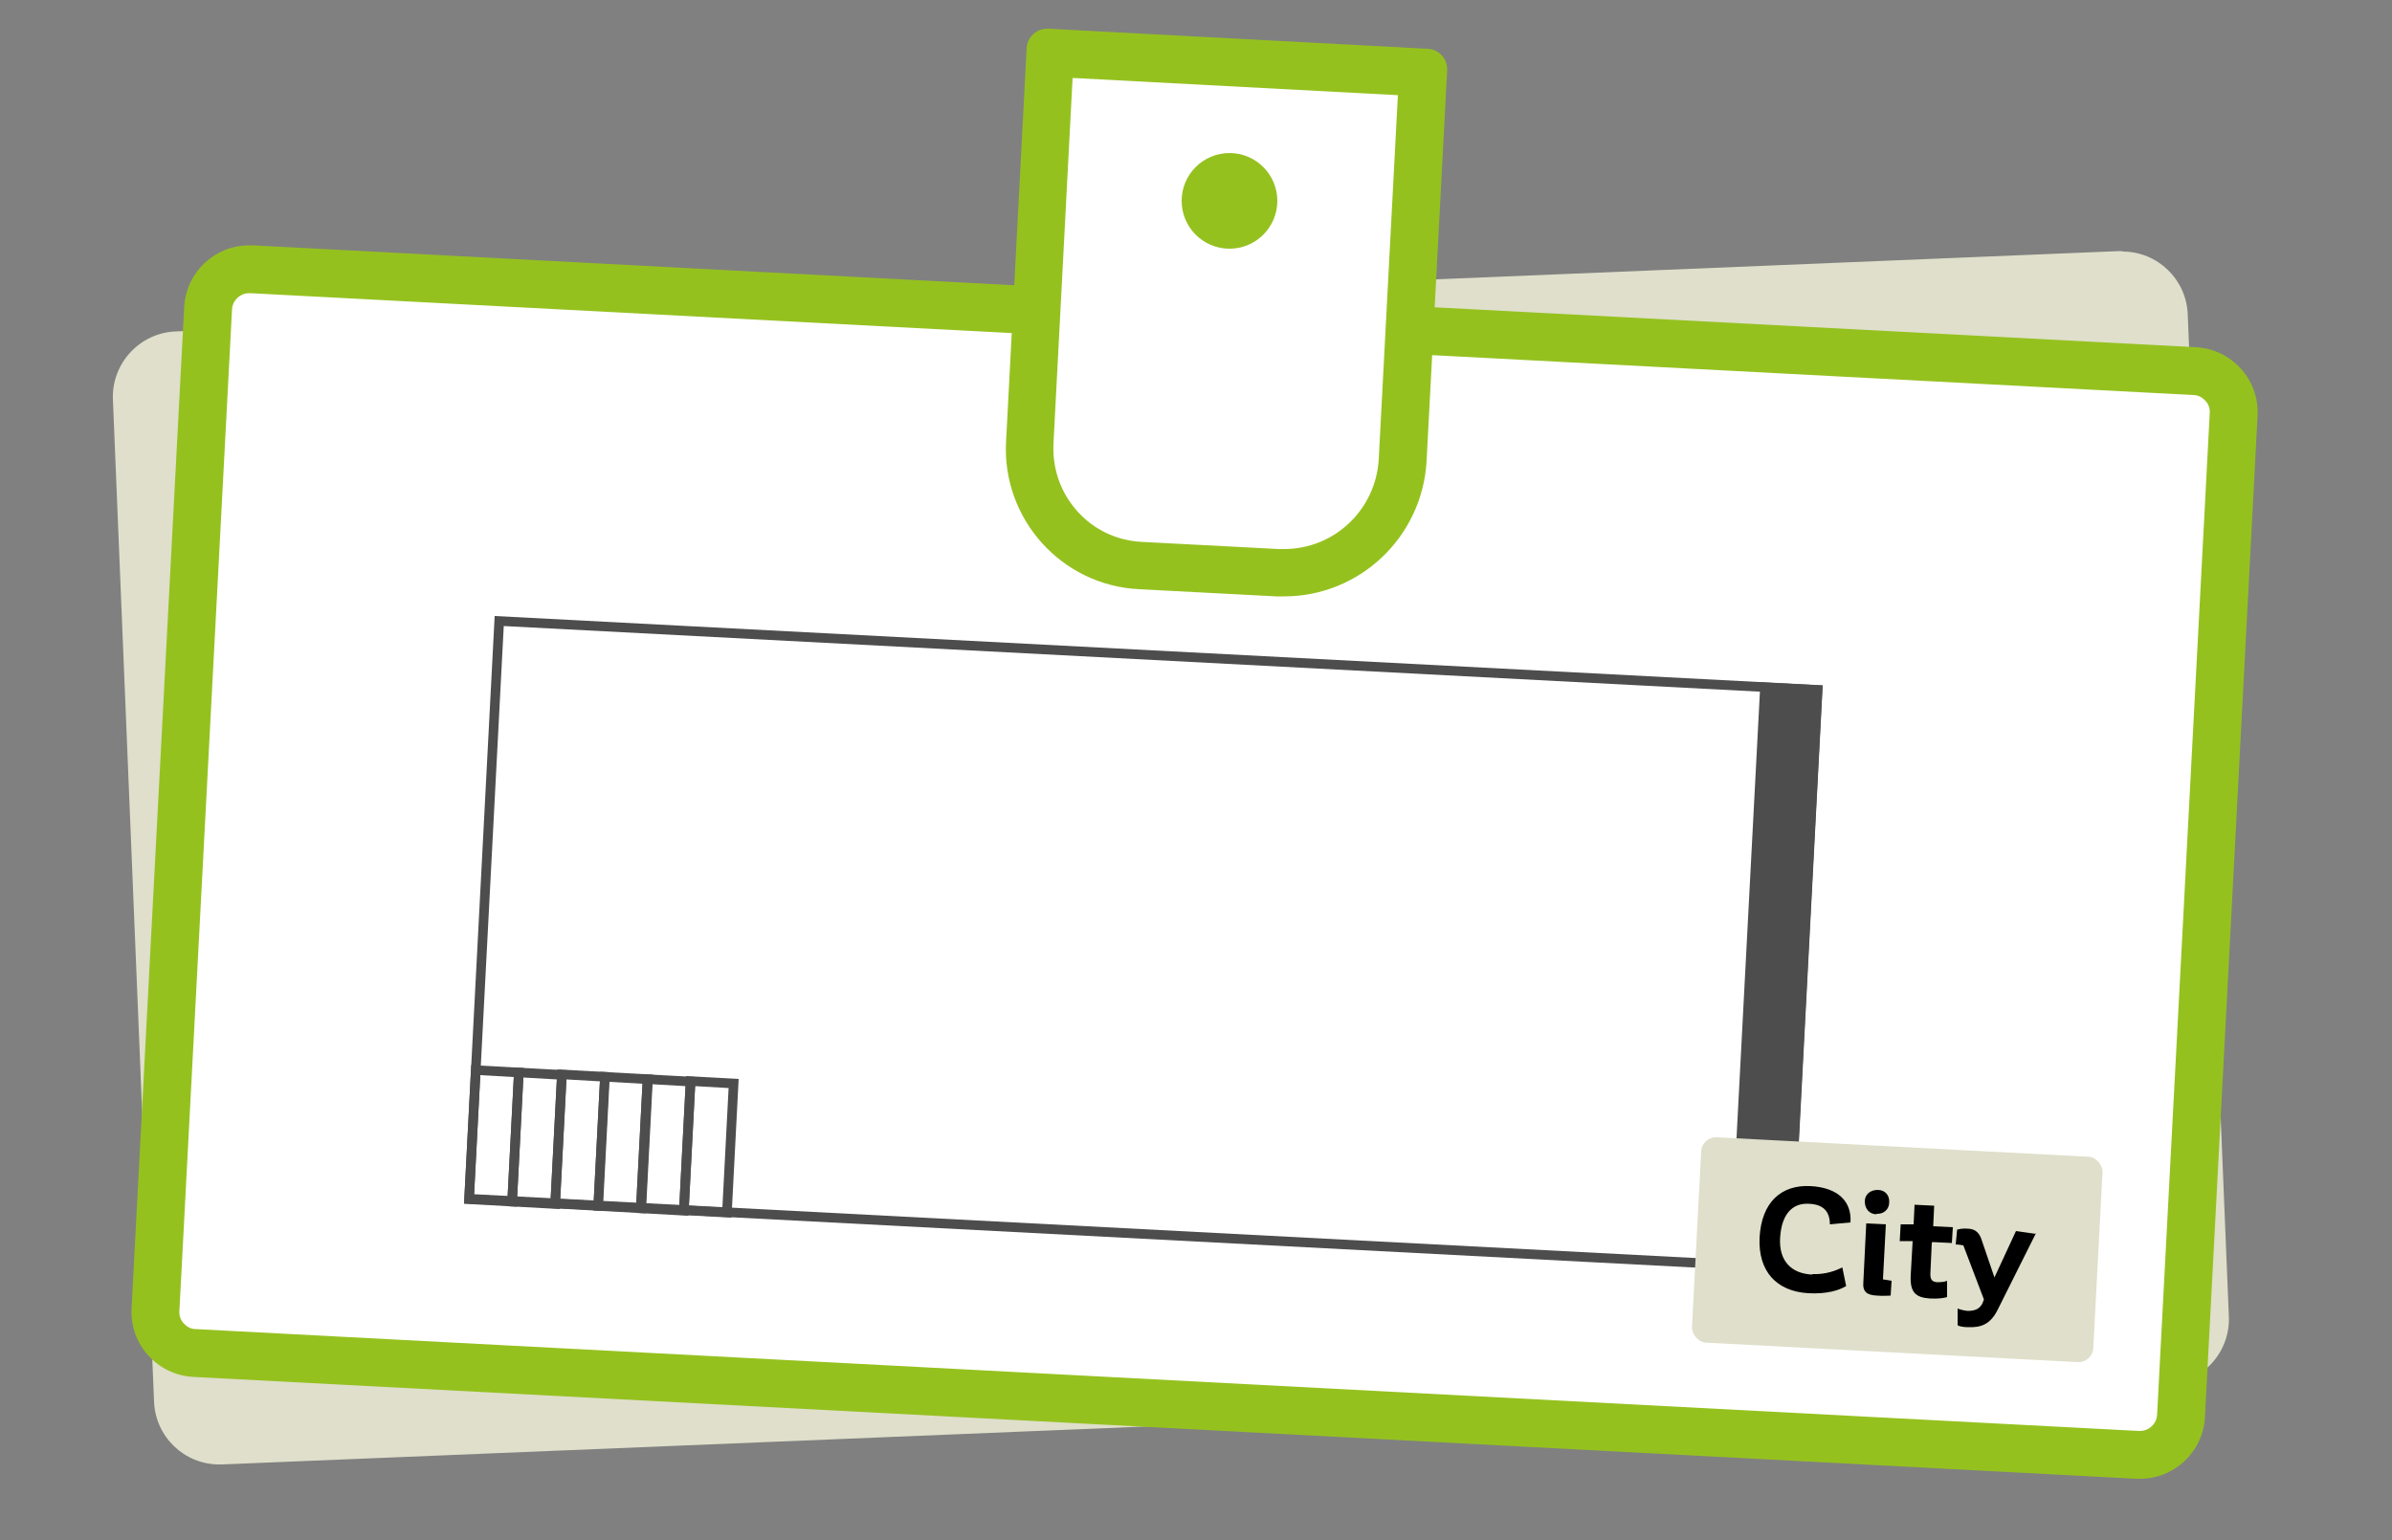 <?xml version="1.0" encoding="UTF-8"?>
<svg id="Layer_1" data-name="Layer 1" xmlns="http://www.w3.org/2000/svg" version="1.1" viewBox="0 0 500 322">
  <rect x="0" y="0" width="500" height="322" fill="#808080" stroke="none"/>
  <defs>
    <style>
      .cls-1 {
        fill: #dfdfcb;
      }

      .cls-1, .cls-2, .cls-3, .cls-4, .cls-5 {
        stroke-width: 0px;
      }

      .cls-2 {
        fill: #4d4d4d;
      }

      .cls-3 {
        fill: #000;
      }

      .cls-4 {
        fill: #95c11f;
      }

      .cls-5 {
        fill: #fff;
      }
    </style>
  </defs>
  <g>
    <path class="cls-1" d="M45.9,301.1c-4.6,0-8.4-3.6-8.6-8.3l-8.6-209.6c-.2-4.8,3.5-8.8,8.3-9l406.4-16.7c.1,0,.2,0,.4,0,4.6,0,8.4,3.6,8.6,8.3l8.6,209.6c0,2.3-.7,4.5-2.3,6.2-1.6,1.7-3.7,2.7-6,2.8l-406.4,16.7c-.1,0-.2,0-.4,0Z"/>
    <path class="cls-1" d="M443.6,62.5c1.9,0,3.5,1.5,3.6,3.5l8.6,209.6c0,2-1.5,3.7-3.5,3.8l-406.4,16.7c0,0-.1,0-.2,0-1.9,0-3.5-1.5-3.6-3.5l-8.6-209.6c0-1.3.6-2.2,1-2.6.4-.4,1.2-1.1,2.5-1.2l406.4-16.7c0,0,.1,0,.2,0h0M443.6,52.5c-.2,0-.4,0-.6,0L36.7,69.3c-7.5.3-13.4,6.7-13.1,14.2l8.6,209.6c.3,7.3,6.3,13.1,13.6,13.1s.4,0,.6,0l406.4-16.7c7.5-.3,13.4-6.7,13.1-14.2l-8.6-209.6c-.3-7.3-6.3-13.1-13.6-13.1h0Z"/>
  </g>
  <g>
    <path class="cls-5" d="M447.4,304.3c-.2,0-.3,0-.5,0l-406.2-21.3c-4.8-.2-8.4-4.3-8.2-9.1l11-209.4c.2-4.6,4-8.2,8.6-8.2s.3,0,.5,0l406.2,21.3c2.3.1,4.4,1.1,6,2.8,1.5,1.7,2.3,3.9,2.2,6.2l-11,209.4c-.2,4.6-4,8.2-8.6,8.2Z"/>
    <path class="cls-4" d="M52.1,61.3c0,0,.1,0,.2,0l406.2,21.3c1.3,0,2.1.8,2.5,1.2.4.4,1,1.3.9,2.6l-11,209.4c-.1,1.9-1.7,3.4-3.6,3.4s-.1,0-.2,0l-406.2-21.3c-1.3,0-2.1-.8-2.5-1.2-.4-.4-1-1.3-.9-2.6l11-209.4c.1-1.9,1.7-3.4,3.6-3.4M52.1,51.3c-7.2,0-13.2,5.6-13.6,12.9l-11,209.4c-.4,7.5,5.4,13.9,12.9,14.3l406.2,21.3c.2,0,.5,0,.7,0,7.2,0,13.2-5.6,13.6-12.9l11-209.4c.4-7.5-5.4-13.9-12.9-14.3L52.9,51.3c-.2,0-.5,0-.7,0h0Z"/>
  </g>
  <g>
    <path class="cls-5" d="M268.4,119.7c-.4,0-.9,0-1.3,0l-28.7-1.5c-6.5-.3-12.5-3.2-16.9-8-4.4-4.8-6.6-11.1-6.2-17.6l4.3-81.5,77.9,4.1-4.2,81c-.7,13.2-11.6,23.5-24.8,23.5Z"/>
    <path class="cls-4" d="M224.3,16.3l67.9,3.6-4,76.1c-.6,10.5-9.2,18.8-19.8,18.8s-.7,0-1.1,0l-28.7-1.5c-5.2-.3-9.9-2.5-13.4-6.4-3.5-3.9-5.2-8.8-5-14l4-76.5M218.9,6c-2.3,0-4.2,1.8-4.3,4.1l-4.3,82.2c-.9,16.2,11.6,30.1,27.8,30.9l28.7,1.5c.5,0,1.1,0,1.6,0,15.8,0,28.9-12.4,29.8-28.3l4.3-81.7c.1-2.4-1.7-4.4-4.1-4.5l-79.3-4.2c0,0-.2,0-.2,0h0Z"/>
  </g>
  <circle class="cls-4" cx="257" cy="42" r="10"/>
  <g>
    <path class="cls-2" d="M105.3,130.9l273.6,14.3-6.2,118.8-273.6-14.3,6.2-118.8M103.4,128.8l-6.4,122.8,277.6,14.5,6.4-122.8-277.6-14.5h0Z"/>
    <path class="cls-2" d="M100.4,224.8l7,.4-1.3,25-7-.4,1.3-25M98.5,222.7l-1.5,29,11,.6,1.5-29-11-.6h0Z"/>
    <path class="cls-2" d="M109.4,225.3l7,.4-1.3,25-7-.4,1.3-25M107.5,223.2l-1.5,29,11,.6,1.5-29-11-.6h0Z"/>
    <path class="cls-2" d="M118.4,225.7l7,.4-1.3,25-7-.4,1.3-25M116.5,223.6l-1.5,29,11,.6,1.5-29-11-.6h0Z"/>
    <path class="cls-2" d="M127.3,226.2l7,.4-1.3,25-7-.4,1.3-25M125.5,224.1l-1.5,29,11,.6,1.5-29-11-.6h0Z"/>
    <path class="cls-2" d="M136.3,226.7l7,.4-1.3,25-7-.4,1.3-25M134.4,224.6l-1.5,29,11,.6,1.5-29-11-.6h0Z"/>
    <path class="cls-2" d="M145.3,227.1l7,.4-1.3,25-7-.4,1.3-25M143.4,225l-1.5,29,11,.6,1.5-29-11-.6h0Z"/>
    <rect class="cls-2" x="309.8" y="197.9" width="123" height="13" transform="translate(147.7 564.5) rotate(-87)"/>
  </g>
  <rect class="cls-1" x="354.6" y="239.8" width="84" height="43" rx="3.1" ry="3.1" transform="translate(14.2 -20.4) rotate(3)"/>
  <g>
    <path class="cls-3" d="M378.9,266.4c2.7.1,4.8-.7,6.2-1.4l.8,3.9c-1.5.9-4,1.7-7.9,1.5-6.7-.4-10.5-4.6-10.2-11.6.4-7.5,4.6-11.1,10.6-10.8,5.9.3,8.7,3.3,8.4,7.6l-4.3.4c0-2.7-1.4-4.2-4.4-4.3-3.3-.2-5.7,2-6,7.1-.3,4.8,2.3,7.5,6.7,7.7Z"/>
    <path class="cls-3" d="M393.6,267.5c.5.1,1.1.2,1.8.3l-.2,3.1c-.6,0-1.4.1-2.8,0-2.2-.1-3.1-.8-2.9-2.9l.6-12.2,4.1.2-.6,11.4ZM392.3,253.9c-1.5,0-2.5-1.1-2.5-2.7,0-1.5,1.2-2.4,2.7-2.4,1.5,0,2.5,1.1,2.4,2.6,0,1.5-1.2,2.5-2.7,2.4Z"/>
    <path class="cls-3" d="M403.8,259.9l-.3,6.5c0,1.2.4,1.6,1.4,1.7,1,0,1.7-.1,2.1-.3v3.4c-.6.2-1.8.4-3.6.3-3-.2-4.2-1.3-4-4.9l.4-7.1h-2.7c0-.1.2-3.5.2-3.5h2.7c0,.1.2-4.1.2-4.1l4.1.2-.2,4.3,4.1.2-.2,3.3-4.1-.2Z"/>
    <path class="cls-3" d="M425.6,257.8l-8.1,16.2c-1.5,2.9-3.4,3.6-6.1,3.5-1.1,0-1.9-.2-2.2-.4v-3.5c.5.2,1.2.4,2.1.5,1.5,0,2.5-.4,3.1-1.6l.3-.8-4.3-11.3c-.5-.1-1.1-.2-1.6-.2l.3-3.1c.4-.1,1.3-.3,2.1-.2,1.5,0,2.4.7,2.9,2l2.8,8.2,4.5-9.7,4.2.6Z"/>
  </g>
</svg>
